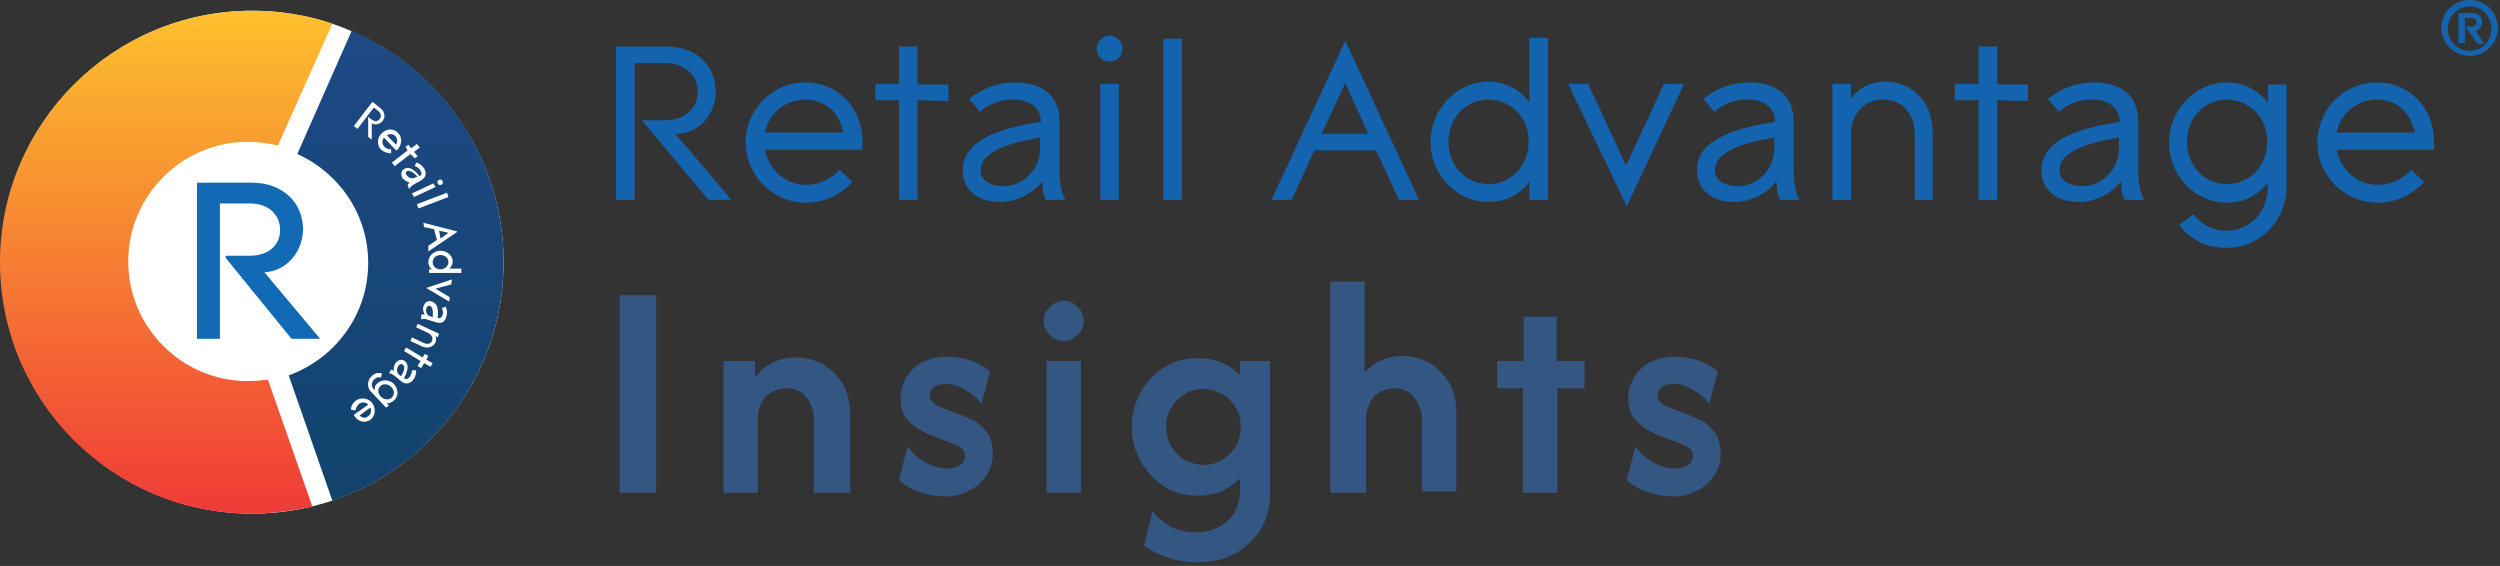 <?xml version="1.0" encoding="UTF-8"?>
<svg width="349px" height="79px" viewBox="0 0 349 79" version="1.1" xmlns="http://www.w3.org/2000/svg" xmlns:xlink="http://www.w3.org/1999/xlink">
    <rect x="0" y="0" width="349" height="79" fill="#333333" stroke="none"/>
    <title>Layer_1</title>
    <defs>
        <linearGradient x1="50.043%" y1="-0.044%" x2="50.043%" y2="100.084%" id="linearGradient-1">
            <stop stop-color="#FDC12E" offset="0%"></stop>
            <stop stop-color="#EF3A37" offset="100%"></stop>
        </linearGradient>
        <linearGradient x1="49.896%" y1="100.031%" x2="49.896%" y2="0.043%" id="linearGradient-2">
            <stop stop-color="#12436C" offset="0%"></stop>
            <stop stop-color="#1D4985" offset="100%"></stop>
        </linearGradient>
    </defs>
    <g id="Page-1" stroke="none" stroke-width="1" fill="none" fill-rule="evenodd">
        <g id="Layer_1" transform="translate(-3.4, -2.1)">
            <g id="Group" fill-rule="nonzero">
                <circle id="Oval" fill="#FFFFFF" cx="38.6" cy="38.7" r="35.1"></circle>
                <path d="M44.1,49.4 L34.9,38.1 L34.9,37.8 L38.3,37.8 C40.8,37.8 42.5,36.4 42.5,34.2 C42.5,32 40.8,30.5 38.3,30.5 L34.1,30.5 L34.1,49.4 L30.9,49.4 L30.9,27.6 L38.5,27.6 C43,27.6 45.7,30.5 45.7,34.1 C45.7,37.3 43.3,40 40.3,40.1 L48.1,49.4 C48.1,49.4 44.1,49.4 44.1,49.4 Z" id="Path" fill="#126AB4"></path>
                <path d="M40.8,55.1 C39.9,55.2 39,55.3 38,55.3 C28.8,55.3 21.3,47.8 21.3,38.6 C21.3,29.4 28.8,21.9 38,21.9 C39.4,21.9 40.8,22.1 42.2,22.4 L49.8,5.4 C46.3,4.2 42.5,3.6 38.6,3.6 C19.2,3.6 3.4,19.3 3.4,38.7 C3.4,58.1 19.1,73.8 38.5,73.8 C41.4,73.8 44.3,73.4 47,72.8 L40.8,55.1 Z" id="Path" fill="url(#linearGradient-1)"></path>
                <path d="M52.5,6.4 L44.9,23.6 C50.7,26.2 54.8,32 54.8,38.8 C54.8,46.1 50.1,52.2 43.7,54.5 L49.8,72 C63.7,67.3 73.7,54.2 73.7,38.7 C73.7,24.2 65,11.8 52.5,6.4 Z" id="Path" fill="url(#linearGradient-2)"></path>
                <g fill="#FFFFFF">
                    <path d="M54.8,21.2 L54.8,18.4 L54.8,18.4 L55.3,18.8 C55.7,19.1 56.1,19.1 56.4,18.7 C56.7,18.4 56.6,17.9 56.2,17.6 L55.6,17.1 L53.3,20.1 L52.8,19.7 L55.4,16.3 L56.5,17.2 C57.2,17.7 57.2,18.5 56.8,19 C56.4,19.5 55.7,19.6 55.3,19.3 L55.3,21.6 L54.8,21.2 Z" id="Path"></path>
                    <path d="M58.7,23.1 L57,21.3 C56.7,21.7 56.7,22.3 57.1,22.6 C57.3,22.8 57.6,23 58,22.9 L58,23.5 C57.4,23.5 57,23.3 56.6,23 C56,22.4 56,21.3 56.7,20.7 C57.4,20 58.4,20 59,20.7 C59.6,21.3 59.5,22.3 58.9,23 C58.8,23 58.7,23.1 58.7,23.1 Z M58.6,21.1 C58.3,20.8 57.8,20.7 57.4,21 L58.7,22.3 C58.9,21.9 58.9,21.4 58.6,21.1 Z" id="Shape"></path>
                    <polygon id="Path" points="60.7 23.6 58.5 25.3 58.1 24.8 60.3 23.1 60 22.6 60.4 22.3 60.8 22.8 61.6 22.2 62 22.7 61.2 23.3 61.7 23.9 61.3 24.2"></polygon>
                    <path d="M60.3,27.9 C60.4,27.8 60.5,27.6 60.6,27.6 C60.3,27.5 59.9,27.3 59.6,27 C59.3,26.5 59.4,25.9 59.8,25.7 C60.3,25.4 60.9,25.4 62,26.7 C62.3,26.5 62.3,26.2 62.1,25.9 C61.9,25.6 61.7,25.4 61.3,25.3 L61.5,24.8 C62,24.9 62.3,25.2 62.6,25.6 C62.9,26.1 63,26.7 62.3,27.2 L61.1,27.9 C60.9,28 60.7,28.2 60.5,28.5 L60.3,27.9 Z M61.7,26.8 C60.9,25.9 60.5,25.9 60.2,26 C60,26.1 60,26.4 60.2,26.6 C60.4,26.9 61,27.2 61.5,26.8 L61.7,26.8 Z" id="Shape"></path>
                    <path d="M60.9,29.1 L63.9,27.7 L64.2,28.2 L61.2,29.6 L60.9,29.1 Z M64.5,27.7 C64.4,27.5 64.5,27.3 64.7,27.2 C64.9,27.1 65.1,27.2 65.2,27.4 C65.3,27.6 65.2,27.8 65,27.9 C64.8,28 64.6,27.9 64.5,27.7 Z" id="Shape"></path>
                    <polygon id="Path" points="61.6 30.6 65.8 29 66 29.6 61.8 31.2"></polygon>
                    <path d="M63.2,36.4 L64.4,35.6 L64,34.1 L62.6,33.8 L62.5,33.2 L67.2,34.4 L67.2,34.5 L63.2,37.2 L63.2,36.4 Z M66,34.6 L64.7,34.3 L64.9,35.4 L66,34.6 Z" id="Shape"></path>
                    <path d="M63.3,39.7 L63.7,39.7 C63.4,39.5 63.2,39.1 63.2,38.7 C63.2,37.8 64,37.1 64.9,37.1 C65.8,37.1 66.6,37.8 66.6,38.6 C66.6,39 66.4,39.4 66.1,39.6 L67.8,39.6 L67.8,40.2 L63.3,40.2 L63.3,39.7 Z M66,38.7 C66,38.1 65.5,37.7 64.9,37.7 C64.3,37.7 63.8,38.1 63.8,38.7 C63.8,39.3 64.3,39.7 64.9,39.7 C65.5,39.7 66,39.2 66,38.7 Z" id="Shape"></path>
                    <polygon id="Path" points="62.9 42.3 62.9 42.3 66.5 41.1 66.4 41.8 64.2 42.4 66.2 43.6 66.1 44.2"></polygon>
                    <path d="M62.2,46 C62.3,46 62.5,46 62.7,46 C62.5,45.7 62.4,45.3 62.5,44.9 C62.7,44.3 63.1,44 63.7,44.2 C64.2,44.4 64.7,44.8 64.5,46.5 C64.8,46.6 65.1,46.4 65.2,46 C65.3,45.7 65.2,45.4 65.1,45.1 L65.6,44.9 C65.8,45.3 65.9,45.8 65.7,46.3 C65.6,46.8 65.2,47.4 64.3,47.1 L63,46.7 C62.8,46.6 62.5,46.6 62.2,46.7 L62.2,46 Z M63.8,46.4 C63.9,45.2 63.7,44.9 63.4,44.8 C63.2,44.7 63,44.9 62.9,45.2 C62.8,45.6 63,46.2 63.6,46.3 L63.8,46.4 Z" id="Shape"></path>
                    <path d="M60.9,49.2 L62.6,50 C63.1,50.2 63.5,50.1 63.7,49.7 C63.9,49.3 63.7,48.9 63.2,48.6 L61.5,47.8 L61.7,47.3 L64.7,48.7 L64.5,49.2 L64.2,49 C64.3,49.2 64.3,49.6 64.2,49.9 C63.9,50.5 63.2,50.8 62.4,50.5 L60.7,49.7 L60.9,49.2 Z" id="Path"></path>
                    <polygon id="Path" points="62.1 52.5 59.8 51.1 60.1 50.6 62.4 52 62.7 51.5 63.2 51.8 62.9 52.3 63.8 52.8 63.5 53.3 62.6 52.8 62.2 53.5 61.7 53.2"></polygon>
                    <path d="M58,53.7 C58.1,53.7 58.3,53.8 58.4,53.9 C58.3,53.6 58.4,53.1 58.6,52.8 C59,52.3 59.5,52.2 59.9,52.5 C60.3,52.8 60.6,53.4 59.8,54.9 C60.1,55.1 60.4,55 60.6,54.7 C60.8,54.4 60.9,54.1 60.9,53.8 L61.5,53.8 C61.5,54.3 61.4,54.7 61.1,55.1 C60.8,55.5 60.2,55.9 59.5,55.4 L58.4,54.5 C58.2,54.4 58,54.2 57.7,54.2 L58,53.7 Z M59.4,54.6 C60,53.6 59.9,53.2 59.6,53 C59.4,52.8 59.1,53 59,53.2 C58.8,53.5 58.7,54.1 59.2,54.5 L59.4,54.6 Z" id="Shape"></path>
                    <path d="M55.3,54.6 C55.7,54.2 56.1,54.1 56.7,54.2 L56.6,54.8 C56.2,54.7 55.9,54.8 55.6,55.1 C55.2,55.5 55.2,56.1 55.7,56.6 C55.7,56.3 55.7,55.9 56.1,55.6 C56.7,55 57.8,55.1 58.4,55.7 C59,56.4 59.1,57.4 58.4,58 C58.1,58.3 57.7,58.4 57.4,58.4 L57.7,58.7 L57.3,59 L55.3,56.9 C54.6,56.3 54.6,55.2 55.3,54.6 Z M58.1,57.6 C58.5,57.2 58.5,56.6 58,56.1 C57.6,55.7 56.9,55.6 56.5,56 C56.1,56.4 56.1,57 56.6,57.5 C57,57.9 57.7,58 58.1,57.6 Z" id="Shape"></path>
                    <path d="M52.8,60 L54.8,58.6 C54.5,58.2 53.9,58.2 53.5,58.5 C53.3,58.7 53.1,59 53,59.4 L52.4,59.3 C52.4,58.7 52.7,58.3 53.1,58 C53.8,57.5 54.9,57.7 55.4,58.4 C55.9,59.2 55.8,60.2 55.1,60.7 C54.4,61.2 53.4,61 52.9,60.2 C52.9,60.2 52.8,60 52.8,60 Z M54.8,60.2 C55.2,59.9 55.3,59.4 55.1,59 L53.6,60.1 C54,60.5 54.5,60.5 54.8,60.2 Z" id="Shape"></path>
                </g>
            </g>
            <g id="Page-1" fill="#335682" fill-rule="nonzero">
                <polygon id="Path" points="89.9 70.9 89.9 43.3 95 43.3 95 70.9"></polygon>
                <path d="M104.4,70.9 L104.4,52.5 L108.8,52.5 L108.8,54.8 C109.5,53.9 110.3,53.2 111.3,52.7 C112.3,52.2 113.4,52 114.5,52 C115.8,52 117,52.3 118.2,52.9 C119.3,53.5 120.2,54.4 121,55.6 C121.7,56.8 122.1,58.3 122.1,60 L122.1,70.9 L117,70.9 L117,60.6 C117,59.5 116.7,58.5 116,57.6 C115.3,56.7 114.4,56.3 113.1,56.3 C112.4,56.3 111.8,56.5 111.2,56.8 C110.6,57.1 110.1,57.6 109.8,58.2 C109.4,58.8 109.2,59.6 109.2,60.6 L109.2,70.9 L104.4,70.9 Z" id="Path_00000092433703864606664660000000660300480520635068_"></path>
                <path d="M135.4,71.4 C134.2,71.4 133,71.2 131.8,70.8 C130.6,70.4 129.6,69.8 128.9,69.1 L130.1,64.4 C130.7,65.3 131.5,66 132.5,66.6 C133.5,67.2 134.6,67.5 135.7,67.5 C136.5,67.5 137.1,67.3 137.5,67 C137.9,66.7 138.1,66.3 138.1,65.8 C138.1,65.2 137.9,64.8 137.5,64.6 C137.1,64.3 136.7,64.1 136.3,64 L133.7,63 C133.2,62.8 132.5,62.5 131.8,62.1 C131.1,61.7 130.5,61.2 129.9,60.5 C129.4,59.8 129.1,58.9 129.1,57.7 C129.1,56.7 129.4,55.7 129.9,54.8 C130.4,53.9 131.2,53.2 132.1,52.7 C133.1,52.2 134.2,51.9 135.6,51.9 C136.8,51.9 138,52.1 139.1,52.5 C140.2,52.9 141.1,53.4 141.6,54 L140.4,58.5 C140,57.9 139.5,57.4 138.9,57 C138.3,56.6 137.8,56.3 137.1,56 C136.5,55.8 135.9,55.7 135.3,55.7 C134.6,55.7 134.1,55.9 133.7,56.2 C133.3,56.5 133.2,56.9 133.2,57.3 C133.2,57.6 133.3,57.9 133.6,58.2 C133.8,58.5 134.2,58.7 134.8,59 L137.2,59.9 C137.8,60.1 138.5,60.4 139.3,60.8 C140.1,61.2 140.7,61.8 141.2,62.5 C141.7,63.2 142,64.2 142,65.4 C142,66.6 141.7,67.6 141.1,68.5 C140.5,69.4 139.7,70.1 138.7,70.6 C137.7,71.1 136.8,71.4 135.4,71.4 Z" id="Path_00000011004517879458884150000013595066819929541252_"></path>
                <path d="M149.5,70.9 L149.5,52.5 L154.3,52.5 L154.3,70.9 L149.5,70.9 Z M151.9,49.7 C151.4,49.7 151,49.6 150.5,49.3 C150.1,49.1 149.8,48.7 149.5,48.3 C149.2,47.9 149.1,47.4 149.1,46.9 C149.1,46.4 149.2,45.9 149.5,45.5 C149.8,45.1 150.1,44.8 150.5,44.5 C150.9,44.3 151.4,44.1 151.9,44.1 C152.4,44.1 152.9,44.2 153.3,44.5 C153.7,44.8 154,45.1 154.3,45.5 C154.5,45.9 154.7,46.4 154.7,46.9 C154.7,47.4 154.6,47.8 154.3,48.3 C154.1,48.7 153.7,49 153.3,49.3 C152.9,49.5 152.5,49.7 151.9,49.7 Z" id="Shape"></path>
                <path d="M170.5,80.6 C169.5,80.6 168.6,80.5 167.7,80.3 C166.8,80.1 166,79.8 165.2,79.5 C164.4,79.1 163.7,78.7 163.1,78.3 L164.3,73.4 C164.9,74.3 165.8,75 166.8,75.6 C167.9,76.2 169,76.4 170.4,76.4 C171.7,76.4 172.8,76.1 173.7,75.6 C174.6,75.1 175.3,74.4 175.8,73.5 C176.3,72.6 176.5,71.6 176.5,70.4 L176.5,68.9 C175.8,69.6 174.9,70.2 173.9,70.7 C172.9,71.1 171.8,71.3 170.6,71.3 C169.3,71.3 168.1,71.1 167,70.6 C165.9,70.1 164.9,69.4 164.1,68.5 C163.3,67.6 162.6,66.6 162.1,65.4 C161.6,64.2 161.4,63 161.4,61.7 C161.4,60.4 161.6,59.1 162.1,58 C162.6,56.8 163.2,55.8 164.1,54.9 C164.9,54 165.9,53.3 167,52.8 C168.1,52.3 169.3,52.1 170.6,52.1 C171.8,52.1 172.9,52.3 173.9,52.7 C174.9,53.1 175.8,53.7 176.5,54.5 L176.5,52.5 L180.7,52.5 L180.7,71.1 C180.7,73.1 180.2,74.8 179.2,76.3 C178.2,77.7 177,78.8 175.4,79.6 C174,80.3 172.3,80.6 170.5,80.6 Z M171.4,67 C172.4,67 173.2,66.8 174,66.3 C174.8,65.8 175.4,65.2 175.9,64.4 C176.4,63.6 176.6,62.7 176.6,61.7 C176.6,60.7 176.4,59.8 175.9,59 C175.4,58.2 174.8,57.5 174,57.1 C173.2,56.7 172.3,56.4 171.4,56.4 C170.4,56.4 169.6,56.6 168.8,57.1 C168,57.6 167.4,58.2 166.9,59 C166.4,59.8 166.2,60.7 166.2,61.7 C166.2,62.7 166.4,63.6 166.9,64.4 C167.4,65.2 168,65.9 168.8,66.3 C169.6,66.7 170.4,67 171.4,67 Z" id="Shape_00000114788629579998173730000007033127766462000548_"></path>
                <path d="M189.1,70.9 L189.1,41.4 L193.9,41.4 L193.9,54.1 C194.6,53.4 195.3,52.8 196.2,52.4 C197.1,52 198,51.8 199.1,51.8 C200.4,51.8 201.6,52.1 202.8,52.7 C204,53.3 204.8,54.2 205.6,55.4 C206.4,56.6 206.7,58.1 206.7,59.8 L206.7,70.7 L201.9,70.7 L201.9,60.6 C201.9,59.8 201.7,59.1 201.4,58.5 C201.1,57.8 200.7,57.3 200.1,56.9 C199.5,56.5 198.8,56.3 198,56.3 C197.3,56.3 196.7,56.5 196.1,56.8 C195.5,57.1 195,57.6 194.7,58.2 C194.4,58.8 194.1,59.6 194.1,60.6 L194.1,70.9 L189.1,70.9 L189.1,70.9 Z" id="Path_00000077283529364556513890000002703822867364157373_"></path>
                <polygon id="Path_00000119083170259838018900000016117260509926458781_" points="216 70.9 216 56.3 212.4 56.3 212.4 52.5 216.1 52.5 216.1 46.3 220.7 46.3 220.7 52.5 224.6 52.5 224.6 56.3 220.8 56.3 220.8 70.9"></polygon>
                <path d="M237,71.4 C235.8,71.4 234.6,71.2 233.4,70.8 C232.2,70.4 231.2,69.8 230.5,69.1 L231.7,64.4 C232.3,65.3 233.1,66 234.1,66.6 C235.1,67.2 236.2,67.5 237.3,67.5 C238.1,67.5 238.7,67.3 239.1,67 C239.5,66.7 239.7,66.3 239.7,65.8 C239.7,65.2 239.5,64.8 239.1,64.6 C238.7,64.4 238.3,64.1 237.9,64 L235.3,63 C234.8,62.8 234.1,62.5 233.4,62.1 C232.7,61.7 232.1,61.2 231.5,60.5 C231,59.8 230.7,58.9 230.7,57.7 C230.7,56.7 231,55.7 231.5,54.8 C232,53.9 232.8,53.2 233.7,52.7 C234.7,52.2 235.8,51.9 237.2,51.9 C238.4,51.9 239.6,52.1 240.7,52.5 C241.8,52.9 242.7,53.4 243.2,54 L242,58.5 C241.6,57.9 241.1,57.4 240.5,57 C239.9,56.6 239.4,56.3 238.7,56 C238,55.7 237.5,55.7 236.9,55.7 C236.2,55.7 235.7,55.9 235.3,56.2 C234.9,56.5 234.8,56.9 234.8,57.3 C234.8,57.6 234.9,57.9 235.2,58.2 C235.4,58.5 235.8,58.7 236.4,59 L238.8,59.9 C239.4,60.1 240.1,60.4 240.9,60.8 C241.7,61.2 242.3,61.8 242.8,62.5 C243.3,63.2 243.6,64.2 243.6,65.4 C243.6,66.6 243.3,67.6 242.7,68.5 C242.1,69.4 241.3,70.1 240.3,70.6 C239.3,71.1 238.4,71.4 237,71.4 Z" id="Path_00000146461281179858027470000003162096817059873697_"></path>
            </g>
            <g id="Group" fill="#1363AE" fill-rule="nonzero">
                <g>
                    <path d="M102.3,30 L93,18.9 L96.2,18.9 C98.9,18.9 100.8,17.3 100.8,14.9 C100.8,12.5 98.9,10.9 96.2,10.9 L92,10.9 L92,30 L89.4,30 L89.4,8.6 L96.4,8.6 C100.8,8.6 103.3,11.4 103.3,14.9 C103.3,18.2 100.9,20.8 97.7,20.8 L105.5,30 L102.3,30 L102.3,30 Z" id="Path"></path>
                    <path d="M123.8,23 L110.2,23 C110.7,25.7 113,27.9 115.9,27.9 C117.6,27.9 119.4,27.2 120.6,25.8 L122.4,27.5 C120.7,29.4 118.3,30.4 115.9,30.4 C111.3,30.4 107.5,26.6 107.5,22 C107.5,17.4 111.2,13.6 115.8,13.6 C120.5,13.6 123.8,17.3 123.8,21.9 C123.8,22.4 123.8,23 123.8,23 Z M115.8,16 C113,16 110.7,18 110.2,20.6 L121.1,20.6 C120.6,17.8 118.6,16 115.8,16 Z" id="Shape"></path>
                    <polygon id="Path" points="131.5 16.1 131.5 30 128.9 30 128.9 16.1 125.6 16.1 125.6 13.8 128.9 13.8 128.9 8.6 131.5 8.6 131.5 13.9 135.8 13.9 135.8 16.2"></polygon>
                    <path d="M149.4,30 C149,29.3 148.9,28.2 148.9,27.4 C147.8,28.9 145.5,30.3 143,30.3 C139.9,30.3 137.8,28.6 137.8,25.9 C137.8,23.2 139.6,20.5 148.7,19.1 C148.7,17.3 147.3,16 144.9,16 C142.8,16 141.4,16.7 140.2,17.7 L138.7,15.9 C140.4,14.5 142.6,13.6 145.1,13.6 C147.8,13.6 151.3,14.6 151.3,19.1 L151.3,26.2 C151.3,27.4 151.5,28.8 152.1,30 L149.4,30 L149.4,30 Z M148.6,21.3 C142,22.4 140.3,24.1 140.3,25.9 C140.3,27.4 141.9,28.1 143.5,28.1 C145.8,28.1 148.6,26.2 148.6,22.7 L148.6,21.3 L148.6,21.3 Z" id="Shape"></path>
                    <path d="M158.3,10.7 C157.3,10.7 156.5,9.9 156.5,8.9 C156.5,7.9 157.3,7.1 158.3,7.1 C159.3,7.1 160.1,7.9 160.1,8.9 C160.1,9.9 159.3,10.7 158.3,10.7 Z M157,30 L157,13.8 L159.6,13.8 L159.6,30 L157,30 Z" id="Shape"></path>
                    <polygon id="Path" points="165.8 30 165.8 7.5 168.4 7.5 168.4 30"></polygon>
                    <path d="M198.7,30 L195.5,23.1 L186.9,23.1 L183.7,30 L180.9,30 L191.2,7.8 L201.5,30 L198.7,30 Z M191.2,13.7 L187.9,20.8 L194.4,20.8 L191.2,13.7 Z" id="Shape"></path>
                    <path d="M216.9,30 L216.9,27.4 C215.9,29 213.8,30.3 211.2,30.3 C206.7,30.3 203.1,26.5 203.1,21.9 C203.1,17.4 206.7,13.5 211.2,13.5 C213.7,13.5 215.8,14.8 216.9,16.4 L216.9,7.4 L219.5,7.4 L219.5,30 L216.9,30 L216.9,30 Z M211.2,16 C208,16 205.6,18.6 205.6,21.9 C205.6,25.2 208,27.8 211.2,27.8 C214.4,27.8 216.8,25.2 216.8,21.9 C216.9,18.7 214.4,16 211.2,16 Z" id="Shape"></path>
                    <polygon id="Path" points="230.5 30.9 222.3 13.8 225.1 13.8 230.4 25.2 235.7 13.8 238.5 13.8"></polygon>
                    <path d="M251.9,30 C251.5,29.3 251.4,28.2 251.4,27.4 C250.3,28.9 248,30.3 245.5,30.3 C242.4,30.3 240.3,28.6 240.3,25.9 C240.3,23.2 242.1,20.5 251.2,19.1 C251.2,17.3 249.8,16 247.4,16 C245.3,16 243.9,16.7 242.7,17.7 L241.2,15.9 C242.9,14.5 245.1,13.6 247.6,13.6 C250.3,13.6 253.8,14.6 253.8,19.1 L253.8,26.2 C253.8,27.4 254,28.8 254.6,30 L251.9,30 L251.9,30 Z M251.1,21.3 C244.5,22.4 242.8,24.1 242.8,25.9 C242.8,27.4 244.4,28.1 246,28.1 C248.3,28.1 251.1,26.2 251.1,22.7 L251.1,21.3 L251.1,21.3 Z" id="Shape"></path>
                    <path d="M270.7,30 L270.7,20.9 C270.7,17.8 268.8,16 266.3,16 C263.8,16 261.8,17.8 261.8,20.9 L261.8,30 L259.2,30 L259.2,13.8 L261.8,13.8 L261.8,15.9 C262.5,14.7 264.3,13.5 266.5,13.5 C270.2,13.5 273.2,16.1 273.2,20.7 L273.2,30 L270.7,30 Z" id="Path"></path>
                    <polygon id="Path" points="282.2 16.1 282.2 30 279.6 30 279.6 16.1 276.3 16.1 276.3 13.8 279.6 13.8 279.6 8.6 282.2 8.6 282.2 13.9 286.5 13.9 286.5 16.2"></polygon>
                    <path d="M300,30 C299.6,29.3 299.5,28.2 299.5,27.4 C298.4,28.9 296.1,30.3 293.6,30.3 C290.5,30.3 288.4,28.6 288.4,25.9 C288.4,23.2 290.2,20.5 299.3,19.1 C299.3,17.3 297.9,16 295.5,16 C293.4,16 292,16.7 290.8,17.7 L289.3,15.9 C291,14.5 293.2,13.6 295.7,13.6 C298.4,13.6 301.9,14.6 301.9,19.1 L301.9,26.2 C301.9,27.4 302.1,28.8 302.7,30 L300,30 L300,30 Z M299.2,21.3 C292.6,22.4 290.9,24.1 290.9,25.9 C290.9,27.4 292.5,28.1 294.1,28.1 C296.4,28.1 299.2,26.2 299.2,22.7 L299.2,21.3 Z" id="Shape"></path>
                    <path d="M314.2,36.7 C311.5,36.7 309.2,35.6 307.6,33.5 L309.6,32 C310.8,33.5 312.3,34.3 314.2,34.3 C317.4,34.3 320,31.9 320,27.9 L320,27.5 C319,29.1 316.9,30.4 314.3,30.4 C309.8,30.4 306.2,26.6 306.2,22 C306.2,17.5 309.8,13.6 314.3,13.6 C316.8,13.6 318.9,14.9 320,16.5 L320,13.9 L322.6,13.9 L322.6,28.3 C322.5,32.9 319,36.7 314.2,36.7 Z M314.3,16 C311.1,16 308.7,18.6 308.7,21.9 C308.7,25.2 311.1,27.8 314.3,27.8 C317.5,27.8 319.9,25.2 319.9,21.9 C320,18.7 317.5,16 314.3,16 Z" id="Shape"></path>
                    <path d="M343.2,23 L329.6,23 C330.1,25.7 332.4,27.9 335.3,27.9 C337,27.9 338.8,27.2 340,25.8 L341.8,27.5 C340.1,29.4 337.7,30.4 335.3,30.4 C330.7,30.4 326.9,26.6 326.9,22 C326.9,17.4 330.6,13.6 335.2,13.6 C339.9,13.6 343.2,17.3 343.2,21.9 C343.2,22.4 343.2,23 343.2,23 Z M335.2,16 C332.4,16 330.1,18 329.6,20.6 L340.5,20.6 C339.9,17.8 338,16 335.2,16 Z" id="Shape"></path>
                </g>
                <path d="M348.2,9.9 C346,9.9 344.2,8.2 344.2,6 C344.2,3.8 346,2.1 348.2,2.1 C350.4,2.1 352.1,3.8 352.1,6 C352.1,8.2 350.3,9.9 348.2,9.9 Z M348.2,3 C346.5,3 345.1,4.4 345.1,6.1 C345.1,7.8 346.5,9.2 348.2,9.2 C349.9,9.2 351.2,7.8 351.2,6.1 C351.2,4.4 349.9,3 348.2,3 Z M349.2,8.2 L347.6,5.8 L348.4,5.8 C348.8,5.8 349.1,5.6 349.1,5.2 C349.1,4.8 348.8,4.6 348.4,4.6 L347.5,4.6 L347.5,8.1 L346.6,8.1 L346.6,3.9 L348.5,3.9 C349.4,3.9 349.9,4.5 349.9,5.2 C349.9,5.8 349.5,6.3 349,6.4 L350.2,8.2 L349.2,8.2 L349.2,8.2 Z" id="Shape"></path>
            </g>
        </g>
    </g>
</svg>